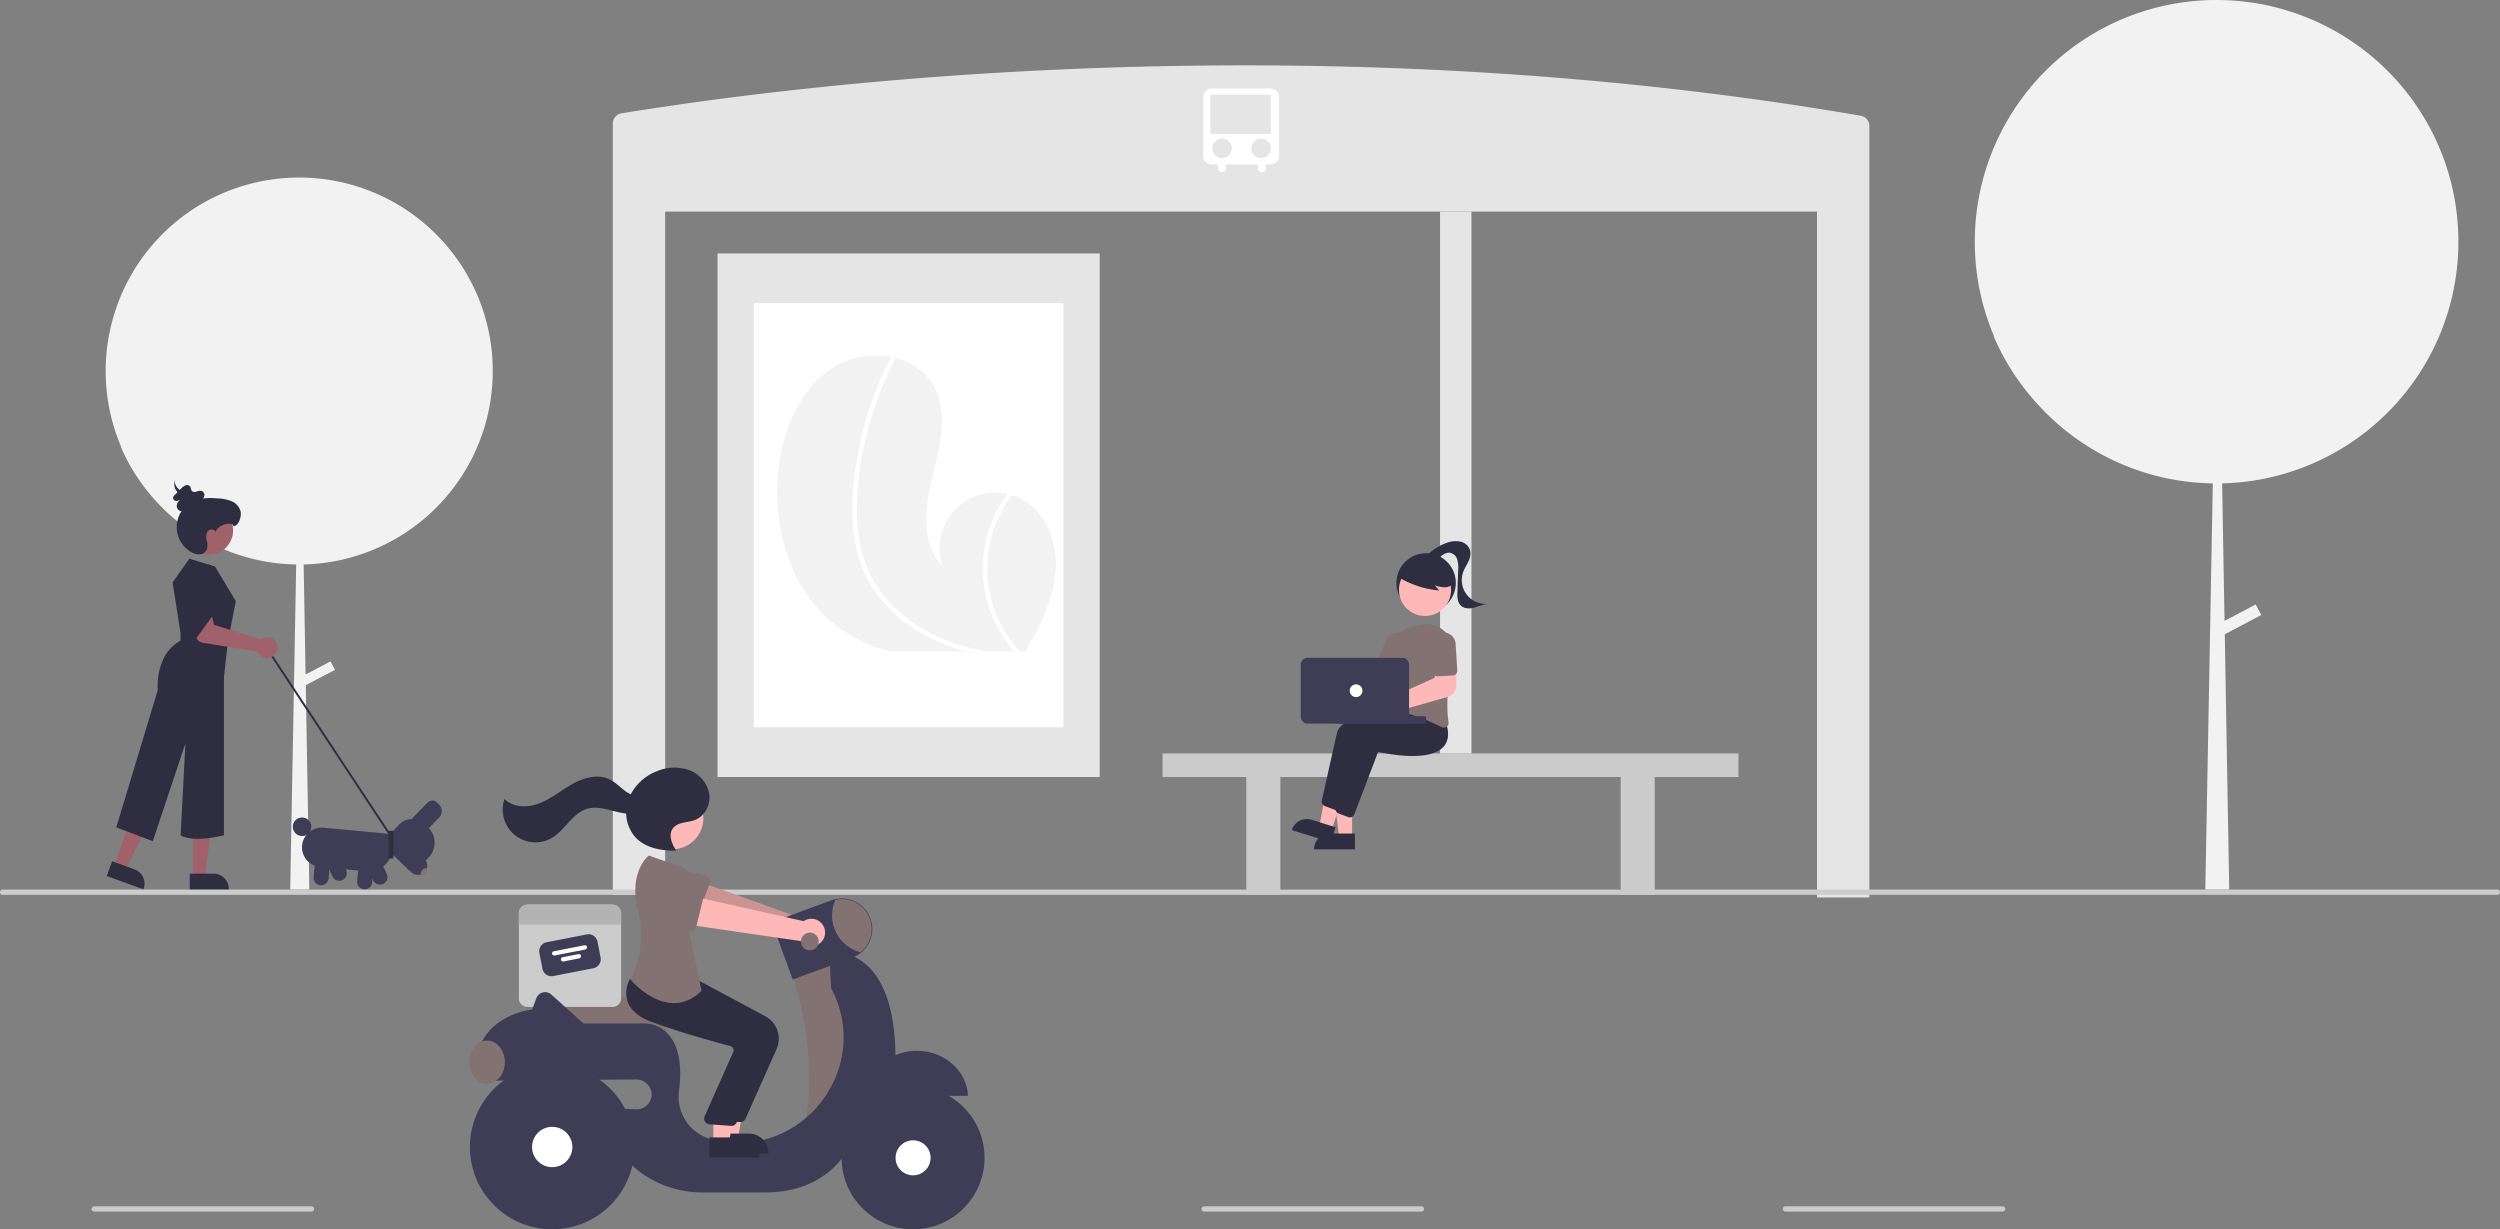 <svg id="b610a1bf-1898-4a38-b241-dc0acb432cdc" data-name="Layer 1" xmlns="http://www.w3.org/2000/svg" width="955" height="469.588" viewBox="0 0 955 469.588"><rect x="0" y="0" width="955" height="469.588" fill="#808080" stroke="none"/><path d="M1061.598,307.522c0,2.032-.065,4.055-.195,6.054a91.942,91.942,0,0,1-8.606,33.334c-.04.089-.081.179-.122.26-.227.488-.463.967-.707,1.447a92.45,92.45,0,0,1-80.614,51.237l.918,52.529,11.905-6.274,2.129,4.047-13.945,7.338,1.617,92.657.081,4.876h-9.126l.09-4.876,2.771-150.29A92.069,92.069,0,0,1,902.646,371.517c-.585-.602-1.154-1.219-1.722-1.837-.025-.024-.041-.049-.057-.065a92.407,92.407,0,0,1-16.83-26.037c.089.106.187.195.276.301a92.377,92.377,0,0,1,43.802-119.043c.317-.154.65-.309.967-.471a92.451,92.451,0,0,1,119.775,36.366c.561.942,1.105,1.91,1.625,2.877A91.873,91.873,0,0,1,1061.598,307.522Z" transform="translate(-122.5 -215.206)" fill="#f2f2f2"/><path d="M310.73,356.919c0,1.626-.052,3.246-.156,4.846a73.592,73.592,0,0,1-6.888,26.682c-.032.071-.065.143-.098.208-.182.39-.371.774-.566,1.158a73.999,73.999,0,0,1-64.525,41.011l.735,42.045,9.529-5.022,1.704,3.24-11.162,5.873,1.295,74.165.065,3.903h-7.305l.072-3.903,2.218-120.295a73.694,73.694,0,0,1-52.147-22.688c-.468-.481-.924-.976-1.379-1.47-.02-.019-.033-.039-.046-.052a73.965,73.965,0,0,1-13.471-20.841c.071.085.15.156.221.241a73.94,73.94,0,0,1,35.06-95.285c.253-.124.52-.247.774-.377A73.999,73.999,0,0,1,300.531,319.466c.449.754.885,1.529,1.301,2.303A73.537,73.537,0,0,1,310.73,356.919Z" transform="translate(-122.5 -215.206)" fill="#f2f2f2"/><path d="M359.971,258.483a3.992,3.992,0,0,0-3.372,3.951v294.594h20v-261h440v262h20V263.361a3.988,3.988,0,0,0-3.277-3.943C598.598,219.028,388.072,254.066,359.971,258.483Z" transform="translate(-122.5 -215.206)" fill="#e5e5e5"/><polygon points="444.098 287.822 444.098 296.822 476.098 296.822 476.098 341.822 489.098 341.822 489.098 296.822 619.098 296.822 619.098 341.822 632.098 341.822 632.098 296.822 664.098 296.822 664.098 287.822 444.098 287.822" fill="#cbcbcb"/><rect x="274.098" y="96.822" width="146" height="200" fill="#e5e5e5"/><rect x="287.968" y="115.822" width="118.26" height="162" fill="#fff"/><rect x="550.098" y="80.822" width="12" height="207" fill="#e5e5e5"/><path d="M1076.5,557.028h-953a1,1,0,0,1,0-2h953a1,1,0,0,1,0,2Z" transform="translate(-122.5 -215.206)" fill="#ccc"/><path d="M665.5,678.028h-83a1,1,0,0,1,0-2h83a1,1,0,0,1,0,2Z" transform="translate(-122.5 -215.206)" fill="#cbcbcb"/><path d="M887.5,678.028h-83a1,1,0,0,1,0-2h83a1,1,0,0,1,0,2Z" transform="translate(-122.5 -215.206)" fill="#cbcbcb"/><path d="M241.5,678.028h-83a1,1,0,0,1,0-2h83a1,1,0,0,1,0,2Z" transform="translate(-122.5 -215.206)" fill="#cbcbcb"/><path d="M377.249,611.586H330.66l-.494-14.324a4.3,4.3,0,0,1,4.82-4.416l27.112,3.32h.003A15.188,15.188,0,0,1,377.249,611.343Z" transform="translate(-122.5 -215.206)" fill="#837272"/><path d="M356.484,560.775H323.991a3.29,3.29,0,0,0-3.29,3.289v32.495a3.29,3.29,0,0,0,3.289,3.29h32.495a3.29,3.29,0,0,0,3.291-3.289V564.065a3.29,3.29,0,0,0-3.289-3.29Z" transform="translate(-122.5 -215.206)" fill="#ccc"/><path d="M349.166,585.072l-15.342,2.988a3.5,3.5,0,0,1-4.1-2.763l-1.179-6.056a3.5,3.5,0,0,1,2.763-4.1l15.342-2.988a3.5,3.5,0,0,1,4.1,2.763l1.179,6.056A3.5,3.5,0,0,1,349.166,585.072Z" transform="translate(-122.5 -215.206)" fill="#3f3d56"/><path d="M346.097,577.918l-11.708,2.28a.823.823,0,1,1-.314-1.615h0l11.708-2.28a.823.823,0,0,1,.314,1.615Z" transform="translate(-122.5 -215.206)" fill="#fff"/><path d="M343.821,581.294l-6.056,1.179a.823.823,0,1,1-.314-1.615l6.056-1.179a.823.823,0,0,1,.314,1.615Z" transform="translate(-122.5 -215.206)" fill="#fff"/><path d="M359.775,564.065v4.319H320.7v-4.319a3.29,3.29,0,0,1,3.289-3.29h32.495a3.29,3.29,0,0,1,3.29,3.289Z" transform="translate(-122.5 -215.206)" fill="#b3b3b3"/><path d="M437.803,569.736a5.214,5.214,0,0,0-7.375-3.089l-44.703-16.039-1.969,11.168,44.561,12.254a5.243,5.243,0,0,0,9.486-4.293Z" transform="translate(-122.5 -215.206)" fill="#ffb8b8"/><path d="M437.803,569.736a5.214,5.214,0,0,0-7.375-3.089l-44.703-16.039-1.969,11.168,44.561,12.254a5.243,5.243,0,0,0,9.486-4.293Z" transform="translate(-122.5 -215.206)" opacity="0.2" style="isolation:isolate"/><path d="M393.659,552.643l-4.221,11.028a2.338,2.338,0,0,1-3.33,1.202L375.848,559.099a6.493,6.493,0,0,1,4.678-12.115l11.456,2.541a2.338,2.338,0,0,1,1.677,3.118Z" transform="translate(-122.5 -215.206)" fill="#837272"/><path d="M441.321,579.948l-16.018,7.281,2.103,7.917a123.163,123.163,0,0,1,3.174,46.914h0l11.712,2.446,9.708-24.755-3.398-28.153Z" transform="translate(-122.5 -215.206)" fill="#837272"/><path d="M472.751,616.596c-10.524,0-19.101,7.651-19.517,17.232h39.035C491.852,624.246,483.275,616.596,472.751,616.596Z" transform="translate(-122.5 -215.206)" fill="#3f3d56"/><path d="M464.558,618.247c-.548-43.248-25.178-39.269-25.178-39.269s.461,13.462.682,13.88C455.758,622.554,429.854,657.369,396.881,650.964q-.933-.181-1.792-.368a16.786,16.786,0,0,1-13.185-18.815c3.248-26.083-12.907-25.622-12.907-25.622H345.375L333.107,595.119a3.566,3.566,0,0,0-5.732,1.418l-1.578,4.284s-23.299,2.427-21.358,25.241h7.203a14.546,14.546,0,0,0,.078,1.942l53.758-.437a5.884,5.884,0,0,1,5.946,5.679,5.705,5.705,0,0,1-5.681,5.729q-.107 0-.214-.003l-8.667-.289c-2.67,11.892,3.883,19.901,11.103,24.937a40.36,40.36,0,0,0,23.114,7.099h23.545c30.58,0,35.919-25.726,35.919-25.726C466.562,638.196,464.558,618.247,464.558,618.247Z" transform="translate(-122.5 -215.206)" fill="#3f3d56"/><circle cx="348.795" cy="442.284" r="27.304" fill="#3f3d56"/><circle cx="348.795" cy="442.284" r="6.692" fill="#fff"/><circle cx="210.942" cy="438.158" r="31.43" fill="#3f3d56"/><circle cx="210.942" cy="438.158" r="7.703" fill="#fff"/><path d="M425.349,589.38l-5.763-15.654a6.62,6.62,0,0,1,3.925-8.5l0-0,16.523-6.083a11.648,11.648,0,0,1,14.956,6.906l0.0 0a11.574,11.574,0,0,1,.719,4.025,11.741,11.741,0,0,1-4.363,9.091,11.559,11.559,0,0,1-3.262,1.839Z" transform="translate(-122.5 -215.206)" fill="#3f3d56"/><path d="M455.466,570.075a11.431,11.431,0,0,1-4.272,8.902,14.556,14.556,0,0,1-9.562-20.047A11.409,11.409,0,0,1,455.466,570.075Z" transform="translate(-122.5 -215.206)" fill="#837272"/><ellipse cx="186.065" cy="405.758" rx="6.796" ry="8.252" fill="#837272"/><polygon points="275.894 434.967 281.844 434.967 284.676 419.533 275.893 419.534 275.894 434.967" fill="#ffb8b8"/><path d="M396.875,648.231l11.719-0h0a7.468,7.468,0,0,1,7.469,7.468v.243l-19.188.001Z" transform="translate(-122.5 -215.206)" fill="#2f2e41"/><path d="M405.301,643.839q-.104,0-.209-.01l-8.236-.6a2.184,2.184,0,0,1-1.849-2.927l11.022-24.762a1.698,1.698,0,0,0-.095-1.359,1.675,1.675,0,0,0-1.073-.854c-5.183-1.355-18.48-4.962-29.991-9.183-4.932-1.808-8.038-4.422-9.232-7.767a10.963,10.963,0,0,1,.855-8.602l.078-.132,10.832.985,11.742.999,25.733,13.799a9.75,9.75,0,0,1,4.281,12.516L407.294,642.544A2.183,2.183,0,0,1,405.301,643.839Z" transform="translate(-122.5 -215.206)" fill="#2f2e41"/><circle cx="256.785" cy="312.509" r="11.922" fill="#ffb8b8"/><polygon points="272.496 436.424 278.447 436.424 281.278 420.989 272.495 420.99 272.496 436.424" fill="#ffb8b8"/><path d="M393.478,649.687l11.719-0h0a7.468,7.468,0,0,1,7.469,7.468v.243l-19.188.001Z" transform="translate(-122.5 -215.206)" fill="#2f2e41"/><path d="M401.903,645.295q-.104,0-.209-.01l-8.236-.6a2.184,2.184,0,0,1-1.849-2.927l11.022-24.762a1.698,1.698,0,0,0-.095-1.359,1.675,1.675,0,0,0-1.073-.854c-5.183-1.355-18.48-4.962-29.991-9.183-4.932-1.808-8.038-4.422-9.232-7.767a10.963,10.963,0,0,1,.855-8.602l.078-.132,10.832.985,11.742.999,25.733,13.799a9.75,9.75,0,0,1,4.281,12.516l-11.864,26.604A2.183,2.183,0,0,1,401.903,645.295Z" transform="translate(-122.5 -215.206)" fill="#2f2e41"/><path d="M382.962,546.397l-12.62-4.369s-7.923,6.087-4.117,21.187a37.381,37.381,0,0,1-1.65,23.455,24.159,24.159,0,0,1-1.271,2.685s14.077,16.989,27.182,4.369l-5.097-24.513S393.398,552.95,382.962,546.397Z" transform="translate(-122.5 -215.206)" fill="#837272"/><path d="M380.766,540.042c-1.697-2.54-3.036-6.061-1.168-8.478,1.844-2.385,5.481-2.034,8.305-3.089,3.934-1.47,6.215-6.091,5.504-10.23a12.138,12.138,0,0,0-7.992-8.973,17.303,17.303,0,0,0-12.297.669,18.777,18.777,0,0,0-10.58,10.716,14.437,14.437,0,0,0,2.762,14.479c3.817,4.018,9.808,5.089,15.35,5.024" transform="translate(-122.5 -215.206)" fill="#2f2e41"/><path d="M369.676,518.378c-2.138,1.741-5.4.967-7.695-.56s-4.157-3.703-6.641-4.9c-4.378-2.111-9.671-.708-13.932,1.631s-8.038,5.57-12.538,7.405-10.244,1.926-13.652-1.539a12.49,12.49,0,0,0,18.304,14.742c4.931-3.004,7.655-9.302,13.186-10.96,3.061-.917,6.347-.179,9.441.622s6.319,1.665,9.441.984,6.042-3.487,5.645-6.657Z" transform="translate(-122.5 -215.206)" fill="#2f2e41"/><path d="M437.209,569.251a5.214,5.214,0,0,0-7.7-2.156l-46.341-10.401-.576,11.325,45.733,6.662a5.243,5.243,0,0,0,8.884-5.431Z" transform="translate(-122.5 -215.206)" fill="#ffb8b8"/><path d="M391.294,557.735l-2.828,11.465a2.338,2.338,0,0,1-3.157,1.603l-10.894-4.464a6.493,6.493,0,0,1,3.147-12.599l11.682,1.108a2.338,2.338,0,0,1,2.049,2.888Z" transform="translate(-122.5 -215.206)" fill="#837272"/><circle cx="309.356" cy="359.645" r="3.398" fill="#837272"/><path d="M525.586,435.394c-1.266,9.922-5.923,19-10.891,27.745-.164.298-.333.591-.506.889H462.555c-1.044-.271-2.075-.569-3.102-.889a56.444,56.444,0,0,1-16.303-8.02c-18.996-13.686-26.305-39.547-23.004-62.719,2.053-14.397,8.371-29.096,20.675-36.85a31.042,31.042,0,0,1,22.32-3.91c.196.036.391.08.591.12,6.434,1.449,12.166,5.048,15.428,10.847,5.865,10.42,2.373,23.328-.511,34.926-2.875,11.597-4.435,25.479,3.91,34.032A21.288,21.288,0,0,1,507.314,403.894c.604.129,1.2.276,1.786.453a19.818,19.818,0,0,1,4.075,1.706C523.017,411.55,527.003,424.21,525.586,435.394Z" transform="translate(-122.5 -215.206)" fill="#f2f2f2"/><path d="M494.97,463.139c1.431.333,2.866.627,4.31.889h-7.807c-1.022-.275-2.04-.569-3.048-.889q-3.326-1.04-6.55-2.386a58.759,58.759,0,0,1-22.568-16.272,45.933,45.933,0,0,1-7.118-11.629,52.814,52.814,0,0,1-3.644-14.881c-1.089-10.487.022-21.262,2.097-31.562a131.727,131.727,0,0,1,10.291-30.869q.846-1.766,1.751-3.51a.685.685,0,0,1,.458-.391.79.79,0,0,1,.591.12.936.936,0,0,1,.369,1.235,130.211,130.211,0,0,0-10.922,29.753,114.525,114.525,0,0,0-3.248,30.971c.435,9.678,2.964,19.196,8.7,27.11A54.695,54.695,0,0,0,479.107,457.629,75.152,75.152,0,0,0,494.97,463.139Z" transform="translate(-122.5 -215.206)" fill="#fff"/><path d="M512.104,464.028h-2.302c-.258-.293-.507-.591-.751-.889a49.061,49.061,0,0,1-10.327-22.066,47.871,47.871,0,0,1,4.128-29.793,48.984,48.984,0,0,1,4.461-7.385c.604.129,1.2.275,1.786.453a46.307,46.307,0,0,0,2.209,58.791C511.566,463.437,511.833,463.734,512.104,464.028Z" transform="translate(-122.5 -215.206)" fill="#fff"/><rect x="247.589" y="455.459" width="0.755" height="86.067" transform="translate(-356.086 3.842) rotate(-33.426)" fill="#2f2e41"/><polygon points="73.66 335.241 78.286 335.241 80.487 317.396 73.659 317.396 73.66 335.241" fill="#a0616a"/><path d="M194.98,548.936l9.111-0h0a5.807,5.807,0,0,1,5.806,5.806v.189l-14.917.001Z" transform="translate(-122.5 -215.206)" fill="#2f2e41"/><polygon points="43.424 330.813 47.772 332.395 55.943 316.38 49.527 314.044 43.424 330.813" fill="#a0616a"/><path d="M165.332,544.196l8.562,3.116 0.0 0a5.807,5.807,0,0,1,3.47,7.442l-.065.177-14.018-5.102Z" transform="translate(-122.5 -215.206)" fill="#2f2e41"/><path d="M194.841,428.621l9.811,3.019,7.925,13.208-3.019,15.472-1.509,13.585v60.378s-11.612,3.019-16.561,0l1.844-35.094-12.453,37.359-13.962-5.283,15.849-52.453a25.109,25.109,0,0,1,1.896-11.349,15.564,15.564,0,0,1,6.783-7.519v-3.019L188.426,437.678Z" transform="translate(-122.5 -215.206)" fill="#2f2e41"/><circle cx="79.778" cy="202.623" r="9.268" fill="#a0616a"/><path d="M211.225,415.413a6.144,6.144,0,0,0-6.508,2.928c-.318-1.173-2.21-1.112-2.91-.119a4.62,4.62,0,0,0-.318,3.529,5.604,5.604,0,0,1-.067,3.574,3.312,3.312,0,0,1-2.895,1.647,6.16,6.16,0,0,1-3.288-1.046,10.992,10.992,0,0,1,2.72-19.924,21.358,21.358,0,0,1,7.102-.425,16.9,16.9,0,0,1,5.689.996,5.921,5.921,0,0,1,3.696,4.162c.329,1.907-.788,5.323-2.716,5.491" transform="translate(-122.5 -215.206)" fill="#2f2e41"/><path d="M196.616,407.304a8.784,8.784,0,0,0,2.421-.775,2.873,2.873,0,0,0,1.524-1.906,1.679,1.679,0,0,0-1.174-1.923,3.717,3.717,0,0,0-1.788.296,1.814,1.814,0,0,1-1.734-.168c-.499-.467-.379-1.312-.805-1.844a1.596,1.596,0,0,0-1.787-.331,4.725,4.725,0,0,0-1.551,1.16l-2.284,2.262c-.444.44-.925.987-.812,1.587a1.331,1.331,0,0,0,1.536.876,4.049,4.049,0,0,0,1.745-.89,4.515,4.515,0,0,0-1.665,1.842,2.243,2.243,0,0,0,.246,2.33c.816.94,2.362.811,3.549.342a8.836,8.836,0,0,0,3.915-3.047" transform="translate(-122.5 -215.206)" fill="#2f2e41"/><path d="M196.635,404.56a14.466,14.466,0,0,1-5.611-2.306c-1.453-1.142-2.177-2.818-1.352-4.227a4.295,4.295,0,0,0,.215,4.657,8.363,8.363,0,0,0,5.061,3.089,2.177,2.177,0,0,0,1.3-.004c.377-.168.389-.662-.05-.725" transform="translate(-122.5 -215.206)" fill="#2f2e41"/><path d="M222.61,459.12a3.972,3.972,0,0,0-.516.353l-17.866-5.573-1.005-4.434-6.89.642,1.016,8.022a3.019,3.019,0,0,0,2.521,2.602l21.027,3.343a3.961,3.961,0,1,0,1.712-4.956Z" transform="translate(-122.5 -215.206)" fill="#a0616a"/><path d="M195.596,435.037s1.614-4.612,6.467-4.193,2.212,18.91,2.212,18.91l-9.434,12.83Z" transform="translate(-122.5 -215.206)" fill="#2f2e41"/><path d="M249.504,550.019l-3.374-7.221,5.215-2.437,3.374,7.221,0,0a2.878,2.878,0,0,1-5.215,2.437Z" transform="translate(-122.5 -215.206)" fill="#3f3d56"/><circle cx="115.393" cy="315.819" r="3.542" fill="#3f3d56"/><path d="M265.022,551.462l-3.374-7.221,5.215-2.437,3.374,7.221a2.878,2.878,0,0,1-5.215,2.437Z" transform="translate(-122.5 -215.206)" fill="#3f3d56"/><path d="M237.903,538.193a7.536,7.536,0,0,1,8.192-6.798l23.726,2.206a3.185,3.185,0,0,1,2.873,3.463l-.251,2.7a9.172,9.172,0,0,1-9.97,8.274l-17.772-1.652A7.536,7.536,0,0,1,237.903,538.193Z" transform="translate(-122.5 -215.206)" fill="#3f3d56"/><path d="M242.302,550.24l.738-7.936,5.732.533-.738,7.936a2.878,2.878,0,0,1-5.732-.533Z" transform="translate(-122.5 -215.206)" fill="#3f3d56"/><path d="M258.933,551.787l.738-7.936,5.732.533-.738,7.936a2.878,2.878,0,1,1-5.732-.533Z" transform="translate(-122.5 -215.206)" fill="#3f3d56"/><path d="M285.171,522.557a3.542,3.542,0,0,1,5.089,4.929l-6.469,6.68-5.089-4.929Z" transform="translate(-122.5 -215.206)" fill="#3f3d56"/><path d="M269.883,535.479l5.182-5.351a6.83,6.83,0,0,1,9.647-.155l1.343,1.3a8.144,8.144,0,0,1,.184,11.502l-4.27,4.409a2.557,2.557,0,0,1-3.612.058l-8.417-8.151A2.557,2.557,0,0,1,269.883,535.479Z" transform="translate(-122.5 -215.206)" fill="#3f3d56"/><path d="M285.941,521.761a2.435,2.435,0,1,1,3.499,3.388l-7.239,7.475-3.499-3.388Z" transform="translate(-122.5 -215.206)" fill="#3f3d56"/><path d="M275.392,534.4l9.224,8.933a3.542,3.542,0,1,1-4.929,5.089l-9.224-8.933Z" transform="translate(-122.5 -215.206)" fill="#3f3d56"/><ellipse cx="284.502" cy="548.065" rx="1.494" ry="0.83" transform="translate(-429.625 155.956) rotate(-45.919)" fill="#837272"/><rect x="270.879" y="532.584" width="1.887" height="10.566" transform="translate(421.145 860.528) rotate(-180)" fill="#2f2e41"/><circle id="b5f5a243-7ec0-4aa5-af63-619d7183123d" data-name="Ellipse 97" cx="544.771" cy="222.683" r="11.354" fill="#2f2e41"/><path id="bfd056de-2da6-442b-8559-76946851dcfc" data-name="Path 630" d="M639.015,535.036h-4.973l-2.365-19.175h7.337Z" transform="translate(-122.5 -215.206)" fill="#feb8b8"/><path id="ec5c89d6-7456-480f-bdf1-a0bad78c9eb7" data-name="Path 631" d="M630.493,533.615h9.588V539.652H624.456a6.037,6.037,0,0,1,6.037-6.037Z" transform="translate(-122.5 -215.206)" fill="#2f2e41"/><path id="bf4e7101-939b-44b8-bb7c-85bfb7314e2a" data-name="Path 632" d="M631.255,532.261l-4.743-1.489,3.484-19.004,7,2.197Z" transform="translate(-122.5 -215.206)" fill="#feb8b8"/><path id="a770a97b-ffd0-44b1-a0da-0204f7c14580" data-name="Path 633" d="M623.546,528.355l9.148,2.871-1.808,5.76-14.908-4.678a6.037,6.037,0,0,1,7.567-3.952h0Z" transform="translate(-122.5 -215.206)" fill="#2f2e41"/><path id="e2b228a4-f91e-4cea-a5f0-96b2874a5489" data-name="Path 634" d="M632.872,524.61a1.809,1.809,0,0,1-.636-.116l-3.659-1.371a1.831,1.831,0,0,1-1.141-2.102c.921-4.14,4.059-18.236,5.778-25.796,2.038-8.968,31.768-10.634,33.033-10.701l.104-.005,3.344,4.201c1.208,3.884.825,6.914-1.138,9.006-5.731,6.102-22.841,2.315-24.881,1.836l-9.094,23.874a1.83,1.83,0,0,1-1.709,1.175Z" transform="translate(-122.5 -215.206)" fill="#2f2e41"/><path id="b6a8a1b6-6fdc-4273-8109-8d865cbf60a0" data-name="Path 635" d="M638.144,527.448a1.808,1.808,0,0,1-.636-.116l-3.657-1.372a1.831,1.831,0,0,1-1.141-2.102c.921-4.14,4.059-18.236,5.778-25.796,2.038-8.968,31.768-10.634,33.033-10.701l.104-.005,3.343,4.202c1.208,3.884.825,6.914-1.139,9.006-5.731,6.1-22.841,2.315-24.881,1.836l-9.095,23.873a1.83,1.83,0,0,1-1.709,1.175Z" transform="translate(-122.5 -215.206)" fill="#2f2e41"/><path id="abb1d62d-bd50-4509-bcd3-a2fd135bcb14" data-name="Path 636" d="M627.562,469.046a4.278,4.278,0,0,1,.359.568l20,2.107,2.88-3.947,6.525,3.566-5.655,9.579-24.528-6.254a4.256,4.256,0,1,1,.42-5.619Z" transform="translate(-122.5 -215.206)" fill="#feb8b8"/><path id="a3dfd808-464f-4ea5-890a-684a1daa70a0" data-name="Path 637" d="M674.039,493.167a1.826,1.826,0,0,1-.831-.202c-3.999-2.034-11.787-5.555-19.008-6.292a1.781,1.781,0,0,1-1.255-.709,1.832,1.832,0,0,1-.338-1.424c.652-3.607,2.146-12.793,1.954-20.154a9.974,9.974,0,0,1,7.535-9.922h0a32.385,32.385,0,0,1,4.019-.792,10.055,10.055,0,0,1,11.175,11.663c-1.288,7.629-2.586,18.284-1.458,25.722a1.828,1.828,0,0,1-.738,1.764A1.796,1.796,0,0,1,674.039,493.167Z" transform="translate(-122.5 -215.206)" fill="#837272"/><path id="abb0e9b5-7e81-4377-a722-9178486e9ed6" data-name="Path 638" d="M654.93,473.763a1.825,1.825,0,0,1-.724-.151l-5.21-2.255a1.827,1.827,0,0,1-.95-2.4l4.027-9.303a4.663,4.663,0,0,1,8.586,3.643l-.027.061L656.605,472.662A1.829,1.829,0,0,1,654.93,473.763Z" transform="translate(-122.5 -215.206)" fill="#837272"/><circle id="f87915bc-fdb7-4958-b776-025778be7e60" data-name="Ellipse 98" cx="544.356" cy="225.34" r="9.96" fill="#feb8b8"/><path id="a24b846e-9bc9-48d1-9d5c-1af3f104e020" data-name="Path 639" d="M656.717,435.652a35.923,35.923,0,0,0,15.542,5.121l-1.638-1.963a12.038,12.038,0,0,0,3.719.738,4.073,4.073,0,0,0,3.32-1.554,3.787,3.787,0,0,0,.254-3.498,7.174,7.174,0,0,0-2.257-2.823,13.438,13.438,0,0,0-12.508-2.235,8.031,8.031,0,0,0-3.736,2.396c-.944,1.165-2.762,2.203-2.278,3.622Z" transform="translate(-122.5 -215.206)" fill="#2f2e41"/><path id="ff7a62c0-d217-42e3-9a67-6fa30868b9bc" data-name="Path 640" d="M667.747,427.262a19.346,19.346,0,0,1,7.038-4.553,9.903,9.903,0,0,1,5.332-.662,5.082,5.082,0,0,1,3.957,3.334,6.301,6.301,0,0,1-.643,4.308c-.63,1.344-1.47,2.589-1.98,3.983a9.09,9.09,0,0,0,9.147,12.19,45.348,45.348,0,0,0-5.067,1.493c-1.708.437-3.725.408-4.994-.816-1.343-1.295-1.37-3.4-1.305-5.265l.289-8.315a10.564,10.564,0,0,0-.419-4.192,3.599,3.599,0,0,0-3.136-2.463,5.144,5.144,0,0,0-2.88,1.299,5.888,5.888,0,0,1-2.837,1.419c-1.068.095-2.287-.694-2.207-1.764" transform="translate(-122.5 -215.206)" fill="#2f2e41"/><path id="ac69e809-b7b0-4e45-b9ac-f485f05eb90a" data-name="Path 641" d="M650.112,490.609a4.462,4.462,0,1,1,1.72-8.582h0a4.289,4.289,0,0,1,.532.269l18.143-8.144.51-4.921,7.821-.209-.052,8.192a4.412,4.412,0,0,1-3.188,4.195l-21.216,6.038a4.178,4.178,0,0,1-.145.413,4.479,4.479,0,0,1-4.123,2.749Z" transform="translate(-122.5 -215.206)" fill="#feb8b8"/><path id="eac1e091-af37-4e66-ab7e-0c0f9620e69d" data-name="Path 642" d="M678.174,473.035a1.823,1.823,0,0,1-.714.193l-5.666.348a1.827,1.827,0,0,1-1.933-1.709l-.622-10.119a4.663,4.663,0,1,1,9.309-.573l.622,10.119a1.829,1.829,0,0,1-.995,1.74Z" transform="translate(-122.5 -215.206)" fill="#837272"/><rect id="aaf37162-85a6-4aeb-ad6c-7b65db57bcd9" data-name="Rectangle 91" x="509.905" y="273.587" width="34.873" height="2.838" rx="0.514" fill="#3f3d56"/><path id="b0095227-7b0f-4524-ba57-3fd24cc57e5d" data-name="Path 643" d="M619.4,488.996v-19.87a2.639,2.639,0,0,1,2.636-2.636H658.126a2.639,2.639,0,0,1,2.636,2.636v19.87a2.639,2.639,0,0,1-2.636,2.636H622.036A2.639,2.639,0,0,1,619.4,488.996Z" transform="translate(-122.5 -215.206)" fill="#3f3d56"/><circle id="b65e7bed-5fd5-4636-a2b0-cb2c766c5a18" data-name="Ellipse 99" cx="518.015" cy="263.856" r="2.433" fill="#fff"/><path d="M607.814,249.028H585.383a3.288,3.288,0,0,0-3.285,3.285V274.743a3.288,3.288,0,0,0,3.285,3.285h2.465v1.5a1.5,1.5,0,1,0,3,0v-1.5h12.25v1.5a1.5,1.5,0,1,0,3,0v-1.5h1.715a3.288,3.288,0,0,0,3.285-3.285V252.312A3.288,3.288,0,0,0,607.814,249.028Z" transform="translate(-122.5 -215.206)" fill="#fff"/><rect x="462.387" y="36.183" width="23.051" height="14.982" fill="#e5e5e5"/><circle cx="466.848" cy="56.687" r="3.718" fill="#e5e5e5"/><circle cx="481.72" cy="56.687" r="3.718" fill="#e5e5e5"/></svg>